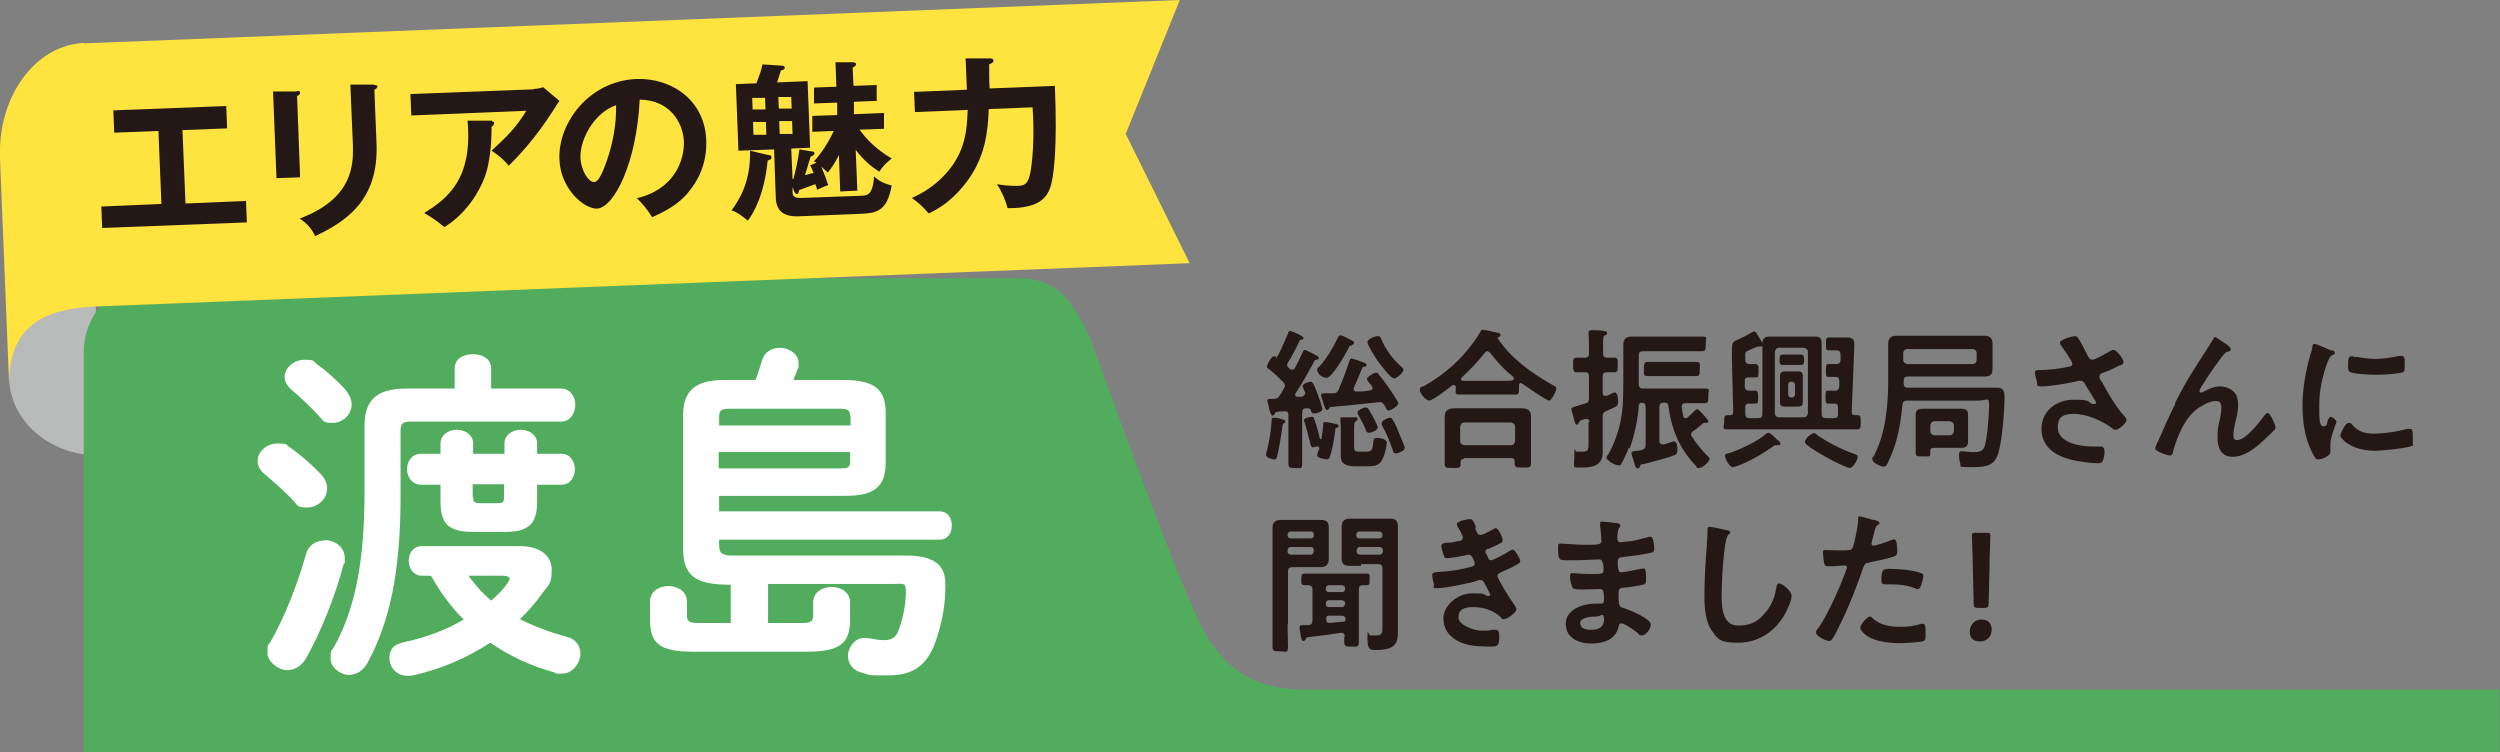 <svg xmlns="http://www.w3.org/2000/svg" id="_&#x30EC;&#x30A4;&#x30E4;&#x30FC;_1" viewBox="0 0 582.3 175.2"><rect x="0" y="0" width="582.3" height="175.2" fill="#808080" stroke="none"/><defs><style>      .st0 {        fill: #51ac5e;      }      .st1 {        fill: #2ca3da;      }      .st2 {        fill: #231815;      }      .st3 {        fill: #fff;      }      .st4 {        fill: #b9baba;      }      .st5 {        fill: #e56a8a;      }      .st6 {        fill: #ffe33f;      }      .st7 {        fill: #e67751;      }      .st8 {        display: none;      }    </style></defs><g class="st8"><rect class="st5" x="-120.7" y="-385.1" width="141.3" height="141.3"></rect><rect class="st5" x="33.4" y="-385.1" width="141.3" height="141.3"></rect><path class="st6" d="M-82.4-315.1c-.6,0-.8.5-.8,1.1v32.3c0,5.6.4,11,.4,16.6s-1.2,3.6-6.1,3.6-6-.1-6-3.5c0-5.6.4-11.1.4-16.7v-25.9c0-.2-.2-.6-.5-.6s-.4.1-.5.4c-1.7,5.1-4.1,11.9-6.5,16.5-.5,1-1.4,2.5-2.6,2.5-2,0-6-5.8-6-7.9s.2-1.5.7-2.3c5.7-9.7,10.5-23.6,13.1-34.7v-.7c0-1.8-1.2-2.3-2.6-2.4-2,0-4,.2-6,.2s-2.3-1.9-2.3-5.8v-2.2c0-2.4.2-3.6,2.3-3.6s4.7.4,7.4.2c2.4,0,3.1-1,3.4-3.4v-6.1c0-3.5,0-6.9-.5-10v-1.3c0-1.3,1-1.6,2-1.6,1.6,0,8.3.6,10.2.8.8,0,2.6,0,2.6,1.5s-.8,1.2-1.6,1.7c-1.2.8-1.3,3.1-1.3,7.1v7.9c0,2.4,1,3.3,3.4,3.4,2,0,4.7-.2,6.5-.2s2.3,1.7,2.3,4.4.5,1.5,1.4,1.5.6,0,.8-.2c9.9-7.1,19.5-16.3,26.1-26.7.5-.7.8-1.3,1.8-1.3s3.7.8,8.6,2.7c3,1.1,3.6,1.6,3.6,2.4s-.6,1-1.2,1.2c-.2,0-.5.4-.5.7v.6c6.5,7.7,18.6,17.5,27.1,23.2,1.3.8,2.9,1.7,2.9,2.9,0,2.2-3.5,5.4-5.1,6.7-1.3.8-1.7,1.7-1.7,3.1v19.4c0,3.9-2.5,4.4-5.7,4.4s-6-.1-9.1-.1h-31.3c-3,0-6,.1-9,.1s-5.9-.5-5.9-4.4.2-3.6.2-5.7v-8.1c0-6.1,0-7.1-2.5-8.2-2.2-1-4.8-3.5-5.7-5.7-.2-.6-.5-1.1-1.2-1.2h-2.5c-2.2,0-3.2.8-3.4,3.1,0,1,.2,1.3.6,2.2,3.5,5.8,7.7,11.3,12.2,16.2.6.7,1.1,1.3,1.1,2.3s-2.4,9-4.6,9-6.7-8.7-7.8-10.5c0-.2-.4-.5-.7-.5v-.3h0ZM-24.9-266.2h-25.3c-.6,0-1.8,0-1.8,1.7,0,2.5-1,2.7-5.9,2.7s-5.7,0-5.7-2.5.2-5.6.2-8.5v-21.8c0-4,2.6-4.8,6.1-4.8s5.5.2,8.4.2h22.9c2.8,0,5.5-.2,8.3-.2s6.1.7,6.1,4.7v21.9c0,2.9.2,5.7.2,8.5s-1.4,2.5-5.9,2.5-5.5-.1-5.6-2.7c0-1.6-1-1.7-1.8-1.7h-.2,0ZM-24.3-336.1h-26.6c-2.7,0-2.2-1-2.2-2.7s-.4-.7-.8-.7h-.6c-2.3,2.1-4.6,3.9-6.8,5.8-.2.2-.5.5-.5.8,0,.7.5,1,1.1,1.1H-14.6c.6,0,1.2-.4,1.2-1.1s-.2-.6-.5-.8l-6.8-5.4s-.2-.2-.5-.2c-.5,0-.7.4-.8.8,0,1.6-.5,2.3-2.2,2.3h0ZM-41-320.5c-.2-2.1-1.3-3.3-3.4-3.3h-10.1c-2,0-3.1,1.2-3.4,3.3v5.9c.2,2.1,1.3,3.1,3.4,3.4h10.1c2-.2,3.1-1.3,3.4-3.4v-5.9ZM-49.2-312.2c-.8,0-1.2-.5-1.6-1.2-.6-1.1-2.5-4.5-3.2-5.6-.2-.4-.6-.8-.6-1.3,0-1.3,4.3-2.9,5.3-2.9,1.6,0,5.4,7,5.4,8,0,1.5-4.1,3-5.3,3ZM-25.2-286.1c1.3-.1,2.2-1,2.3-2.3v-.6c0-1.3-1-2.2-2.3-2.3h-24.8c-1.4,0-2.2,1-2.3,2.3v.6c0,1.3.8,2.3,2.3,2.3h24.8ZM-52.2-276.2c0,1.3.8,2.3,2.3,2.3h24.8c1.3-.1,2.2-1,2.3-2.3v-.7c0-1.5-1-2.3-2.3-2.4h-24.8c-1.4,0-2.3,1-2.3,2.4v.7ZM-47.2-346.4c-.2.4-.4.7-.4,1.2,0,.8.6,1.1,1.3,1.2h16.9c.6,0,1.3-.5,1.3-1.2s-.2-.7-.5-1.1c-2.5-2.5-4.9-5.1-7.2-7.9-.5-.6-1.2-1.1-2-1.1s-1.4.5-2,1.1c-2.4,2.7-4.8,5.2-7.4,7.7h0ZM-34.3-314.6c.2,2.1,1.2,3.1,3.4,3.4h10.1c2-.2,3.2-1.3,3.2-3.4v-5.9c0-2.1-1.2-3.3-3.2-3.3h-10.1c-2.2,0-3.1,1.2-3.4,3.3v5.9ZM-20.9-317.7c-.8.1-1.4,1-2.3,2.5-.5,1-1.6,3.4-2.6,3.4s-5.6-1.6-5.6-3.1.4-.7.6-1.1c1-1.6,1.7-3,2.5-4.7.7-1.6,1-2.2,1.7-2.2,1.1,0,7.2,3,7.2,4.2s-1.1.8-1.4,1h-.1Z"></path><path class="st6" d="M94.7-284.8c2.4,0,3.4-1.1,3.4-3.4v-68c0-3.1-.2-6.4-.5-9.1v-1.2c0-1.5,1.1-1.7,2.3-1.7s9.8.8,11.5,1.1c1,0,2.2.4,2.2,1.6s-.6,1.1-1.6,1.8c-1.2,1-1.3,3.4-1.3,6.9v68.6c0,2.3,1,3.4,3.4,3.4h20.6c2.4,0,3.4-1.1,3.4-3.4v-47c0-3,0-6.2-.4-8.5-.1-.4-.1-.8-.1-1.2,0-1.5,1-1.7,2.2-1.7s9.8.8,11.3,1.1c.8,0,2,.4,2,1.6s-.5,1.1-1.4,1.8c-1.2,1-1.3,3.5-1.3,7.1v49.3c0,5.8.2,11.5.2,17.2s-1.2,4.1-6.3,4.1-6.4-.1-6.4-4.2v-1.2c0-2.3-1.1-3.3-3.4-3.3h-60c-2.2,0-3.2,1-3.2,3.3,0,4.7-.4,5.1-6.5,5.1s-6.6-.2-6.6-4c0-5.6.4-11.3.4-16.8v-49.3c0-3.1-.2-6.4-.5-9.1v-1.2c0-1.5,1.1-1.7,2.3-1.7s9.8.8,11.4,1.1c1,0,2.2.4,2.2,1.6s-.7,1.1-1.6,1.8c-1.2,1-1.3,3.7-1.3,7.6v46.5c0,2.3,1,3.4,3.4,3.4h20.7-.5Z"></path></g><g class="st8"><path class="st2" d="M211.1-311.1c0-.4-.2-.9-.8-.9s-.4,0-.4,0c-1.4.4-1.6.5-1.9,1.2,0,.3-.3.5-.5.5-.4,0-.6-.6-1-2.1-.2-.6-.6-2.1-.6-2.5s.6-.6,1.1-.7c.9-.2,2.2-.6,3.1-.9.9-.3,1.1-.7,1.1-1.6v-6.3c0-.8-.3-1.3-1.2-1.3h-2.5c-.8,0-1-.6-1-2.1s0-2.1,1-2.1h2.5c.9,0,1.2-.4,1.2-1.3v-2.3c0-1.2,0-2.2-.1-3.4v-.5c0-.5.4-.6.8-.6s3,.2,3.6.2,1,0,1,.6-.3.5-.6.7c-.4.3-.5,1-.5,2.5v2.9c0,.8.3,1.2,1.2,1.3h2.1c1,0,1,.5,1,2.1s0,2.1-1,2.1h-2.1c-.8,0-1.2.4-1.2,1.3v4.7c0,.2,0,.9.7.9s.3,0,.4-.1c.4-.2,2-1,2.3-1,.9,0,1,2,1,2.6,0,1.4-.2,1.4-3.4,2.8-.9.4-1.1.8-1.1,1.7v10.5c0,3.8-2.9,4.5-6,4.5s-2.3.2-2.3-3.3,0-1.3.8-1.3h1.7c1.7,0,1.6-.7,1.6-2.7v-6.1h0ZM222.7-303.6c-.5,1.3-1.5,3.7-2.3,4.9-.1.3-.3.4-.6.4-1.1,0-3.6-1.3-3.6-2.2s.2-.5.4-.8c1.3-2,2.2-4.4,2.9-6.7,1.5-4.8,1.7-9.4,1.7-14.4v-11.5c0-1.4.8-2.2,2.4-2.2h20.6c1.8,0,1.1.4,1.1,2.2s0,2.1-1.1,2.1h-17.3c-.9,0-1.3.4-1.3,1.3v8.4c0,.8.4,1.3,1.3,1.3h13c1.7,0,3.4-.1,5.1-.1s1.1.5,1.1,2.2,0,2.1-1.1,2.1h-5.6c-.6,0-1.2.3-1.2,1v.2c.1.9.3,1.8.5,2.8,0,.3.3.5.7.5s.4,0,.6-.2c.8-.7,1.4-1.3,2.2-2,.2-.1.4-.4.6-.4.5,0,3.3,3.1,3.3,3.6s-.2.4-.5.4h-.7c-.2,0-.4.1-.5.2-.8.7-2,1.6-2.8,2.2-.4.3-.7.5-.7,1s0,.4.2.7c1.2,2.1,2.8,3.8,4.5,5.6.3.3.7.6.7,1.1s-1.9,2.7-3.1,2.7-.6-.2-.8-.4c-1.1-1.1-2.5-2.8-3.4-4.2-2.7-4-4.3-8.8-4.9-13.6,0-.8-.4-1-1.1-1h-.2c-.8,0-1.3.4-1.3,1.3v10c0,.5.2,1,.8,1s.2,0,.4,0c.4,0,2.8-.9,3-.9.9,0,1,1.6,1,2.2s0,1.5-.5,1.8c-1.1.6-7.8,2.4-9.5,2.8-.7.2-.9.3-1,.6-.2.4-.4.7-.7.7-.5,0-.7-.5-.8-1-.1-.4-1.1-3.1-1.1-3.4,0-.5.4-.6,1.5-.8.4,0,.9-.2,1.6-.3.9-.3,1.2-.6,1.2-1.5v-11.1c0-.8-.3-1.2-1.2-1.3-.6,0-.8.3-.9.8-.3,4.1-1.2,8.8-2.6,12.6v-.7h0ZM232.5-324.6h-4.2c-1.4,0-1.1-.6-1.1-2s0-2.1,1.1-2.1h14.3c1.4,0,1.1.6,1.1,2.1s0,2-1.1,2h-10.1Z"></path><path class="st2" d="M260-328c.8,0,.8.4.8,1.9s0,1.8-.8,1.8h-2.1c-.8,0-1.2.3-1.2,1.2v1.6c0,.8.4,1.1,1.3,1.2h1.9c.6,0,.8.4.8,1.9s0,1.8-.8,1.8h-1.8c-.8,0-1.1.3-1.2,1.1v2.1c.1.8.5,1.2,1.3,1.2h2.5c.8,0,1.3-.4,1.3-1.2v-20.8c0-1.2.4-2,1.9-2h13.6c1.5,0,1.9.6,1.9,2.1v20.7c0,.9.4,1.2,1.3,1.2h2.3c.8,0,1.3-.3,1.3-1.2v-2c0-.8-.3-1.1-1.1-1.1h-1.9c-.6,0-.8-.4-.8-1.8s0-1.8.8-1.8h2.1c.8,0,1.2-.4,1.2-1.2v-1.6c0-.8-.3-1.1-1.1-1.2h-2.2c-.8,0-.8-.4-.8-1.8s0-1.8.8-1.8h2.3c.9,0,1.2-.4,1.3-1.2v-1.3c0-.9-.2-1.5-1.3-1.5h-2.2c-1,0-.9-.6-.9-1.8s0-1.8.9-1.8h5.4c1.4,0,2.2.4,2.2,1.9s0,.5,0,.8l-.7,19.1c0,.7.3,1,1,1h.6c1.1,0,1,.4,1,2.1s0,2.1-1,2.1h-38c-1.8,0-1-.5-1-2.1s0-2.1,1-2.1h.7c.7,0,.9-.3.9-1l-.4-15.3v-3.2c0-1.8.3-2.1,1.5-2.6,1.7-.8,2.9-1.3,4.5-2.3.2,0,.4-.2.7-.2s.6.4,1.3,1.5c0,0,.1.2.2.4.4.6,1.1,1.7,1.1,2s-.2.5-.4.5h-.9c-.3,0-2.8,1.2-3.3,1.4-.5.3-.5.6-.5,1.2v1.5c.1.8.4,1.1,1.2,1.2h2.2l-.7-.4v-.2h0ZM266.5-305.7c.3.2.8.7.8,1s-.1.4-.5.4-.1,0-.2,0h-.4c-.3,0-.6.1-.8.3-3,2.1-6.2,4.1-9.6,5.4-.6.2-1.8.8-2.4.8-1,0-2.3-2.5-2.3-3.3s.5-.6,1.4-.8c3-1,8.4-3.5,10.7-5.7.1-.1.4-.3.6-.3.4,0,1.4.9,2.1,1.7s.5.5.7.6h-.1ZM266.9-332.8c-.8,0-1.2.4-1.3,1.3v18c0,.8.5,1.2,1.3,1.2h7.2c.8,0,1.2-.4,1.3-1.2v-18c0-.8-.4-1.2-1.3-1.3h-7.2ZM269.9-327.8h-2c-.7,0-.8-.6-.8-1.6s0-1.6.9-1.6h5.4c.7,0,.9.5.9,1.6s0,1.6-.9,1.6h-3.5ZM273.9-318.5v1.8c0,.9-.6,1.2-1.4,1.2h-3.9c-.8,0-1.4-.2-1.4-1.2v-8c0-.9.6-1.2,1.4-1.2h3.9c.8,0,1.4.3,1.4,1.2v6.2h0ZM269.5-319.2c0,.5.4.8.8.9h.3c.5,0,.8-.4.9-.9v-2.9c0-.5-.4-.8-.9-.9h-.3c-.5,0-.8.3-.8.9v2.9ZM277.9-307.3c3.1,2.2,7.3,4.3,10.9,5.5.9.3,1.2.4,1.2.8,0,.9-1.4,3.3-2.3,3.3-1.7,0-13.3-6.3-13.3-7.6s2-2.6,2.6-2.6.7.3.9.5h0Z"></path><path class="st2" d="M304.5-317.3c-.9,0-1.3.4-1.3,1.3-.5,5.9-1.6,11.3-4.1,16.6-.4.9-.8,1.6-1.5,1.6s-3.3-1.1-3.3-2.1.2-.6.4-.8c3.5-6.6,4.2-15,4.2-22.3v-10.9c0-1.4.7-2.3,2.4-2.3h25.9c1.3,0,2.5.4,2.5,2.2v7.6c0,1.8-.8,2.3-2.5,2.3h-22.5c-.8,0-1.2.4-1.2,1.3v.8c0,.8.4,1.3,1.2,1.3h26.4c1.3,0,2.1.9,2.1,2.5,0,4.2-.6,12.1-1.6,16-1.2,4.6-3.7,4.7-7.9,4.7s-3.2-.2-3.4-1c-.3-.8-.4-1.7-.4-2.5s0-1.3.8-1.3,1.9.3,3.3.3,2.9,0,3.4-1.8c.8-2.4,1.2-9.2,1.2-11.8s-.4-1.3-3.2-1.3h-20.8v-.4h-.1ZM323.7-328.1c.8,0,1.2-.4,1.2-1.3v-1.9c0-.8-.4-1.2-1.2-1.2h-19.1c-.8,0-1.2.4-1.2,1.2v1.9c0,.8.4,1.2,1.2,1.3h19.1ZM322.4-307.5v2.2c0,1.4-.7,1.8-2.1,1.8h-7.4c-1.6,0-1.7.3-1.7,1.5s-.3,1.1-2.1,1.1-2.1,0-2.1-1.1v-11c0-1.5.7-1.8,2.5-1.8h10.4c1.8,0,2.5.3,2.5,1.8v5.6h0ZM311.4-308.4c0,.8.5,1.2,1.3,1.3h4.4c.8,0,1.2-.4,1.3-1.3v-1.7c0-.8-.5-1.2-1.3-1.3h-4.4c-.8,0-1.2.5-1.3,1.3v1.7Z"></path><path class="st2" d="M354.9-335.5c1,1.7,1.8,3.4,2.8,5.2.3.5.6.9,1.2.9s4-1.9,4.9-2.4c.3-.2.8-.5,1.2-.5.9,0,2.9,2.7,2.9,3.5s-.8.8-1.3,1.2c-1.6.8-2.5,1.3-4.1,1.9-.6.2-1.5.4-1.5,1.2s.4,1.2.8,1.7c1.9,3.4,3.9,7,6.5,9.8.3.3.7.8.7,1.3,0,1-2.2,3-3.2,3s-1.2-.6-1.7-.9c-2.2-1.5-6.7-3.8-10.6-3.8s-4.8,1.4-4.8,4c0,4.6,6.8,5.5,10.3,5.5s1.9,0,2.5,0c.9,0,1,.6,1,1.4s-.1,1.9-.4,2.7c-.2.6-.6.8-1.5.8-2.3,0-5.4-.4-7.7-1-4.6-1.2-8.8-3.8-8.8-9.1s4.4-8.5,9.4-8.5,3.8.5,5.6,1.3c.1,0,.3.1.5.1s.5-.1.5-.4-.2-.5-.3-.7c-1-1.5-1.7-2.7-2.6-4.3-.4-.7-.7-1.6-1.7-1.6s-.4,0-.6.1c-2.2.6-8.4,1.7-10.6,1.7s-1.2-.4-1.6-1.6c-.2-.7-.5-1.6-.5-2.4s.5-.8,1.1-.8c2.9,0,6.2-.4,8.9-1,.5,0,1.1-.3,1.1-.9s-2.8-4.7-3.3-5.4c-.1-.2-.3-.4-.3-.7,0-.9,3.7-1.8,4.3-1.8s.9.3,1.1.8l-.2-.3h0Z"></path><path class="st2" d="M383.3-316.6c3.3-6.6,5.4-9.7,9.3-15.8.7-1.1,1.3-2,1.8-3.1,0-.2.4-.7.7-.7s2.1,1.3,2.5,1.7c.4.3,2.1,1.4,2.1,1.9s-.4.7-.8.7-.8.2-1.2.6c-.9,1-2.1,2.6-2.8,3.7-.6.8-4.5,6.5-4.5,7.1s.2.4.4.4.6-.2.8-.3c1.5-.8,3-1.5,4.7-1.5s4,.9,4.7,2.6c.4.8.5,1.9.5,2.8,0,1.5-.3,2.9-.6,4.3-.3,1.2-.7,3.2-.7,4.4s.3,1.7,1.2,1.7c2.5,0,6.7-5.4,8.1-7.4.2-.3.5-.6.9-.6.8,0,2.3,3.5,2.3,4.2s-.3.7-.5,1c-1,1-2.1,2.1-3.1,3-2.5,2.2-5.5,4.7-9,4.7s-4.5-2.7-4.5-5.5.3-3.5.6-5.2c.2-1.2.5-2.4.5-3.6s-.4-2.1-1.7-2.1-2.8.6-3.8,1.3c-1.9,1-3.3,2.3-4.6,4.1-1.8,2.4-3.4,6.5-4.1,9.4-.1.6-.2,1.4-1,1.4s-4.3-1.3-4.3-2.1.8-1.9.8-2c1.7-3.8,3.3-7.5,5.1-11.2h.2Z"></path><path class="st2" d="M429.3-332.1c.4,0,.9.3.9.8s-.2.3-.6.6c-.8.4-.9.8-1.4,1.9-1.6,4-2.5,8.4-2.5,12.7s.2,6.3,1.2,6.3,1-1.3,1.2-1.7c.3-.6.5-1.1.9-1.1s1.6.9,1.6,1.4-1.8,4.5-1.8,6.5,0,1.5.2,1.9v.7c0,1.1-2.5,2.2-3.5,2.2s-1.3-1-1.9-2.2c-2.1-4.2-2.7-9-2.7-13.7s.9-9.8,2.3-14.8c.2-.8.4-1.5.6-2.2,0-.4.2-1,.7-1s4.1,1.6,4.7,1.9v-.2h0ZM434.8-310.8c1.9,2.4,3.8,3.1,6.8,3.1s6.6-.5,9.8-1.4c.2,0,.7-.2.9-.2.7,0,.8,1.1.8,3.3s0,1.3-.5,1.7c-1.3.7-8.8,1.3-10.6,1.3-7.2,0-10.2-3.8-10.2-4.5s1.6-3.8,2.4-3.8.4.2.6.4h0ZM436.4-330.3c1.8.4,4,.7,5.9.7s4.6-.4,6.8-.9h.8c.6,0,.8.5.9,1.1,0,.8.2,1.6.2,2.4s0,1.3-.9,1.5c-1.8.4-5.6.6-7.5.6s-6.9-.3-7.8-.9c-.5-.3-.4-1.3-.4-1.7,0-2.1.2-2.8.9-2.8s.8,0,1.2.2h0v-.2h-.1Z"></path><path class="st2" d="M211.9-251.6c0,2.2.1,4.4.1,6.6s-.5,1.4-2.3,1.4-2.3,0-2.3-1.4v-35c0-1.4.7-2.3,2.4-2.3h11.7c1.7,0,2.4.5,2.4,2.2v9.2c0,1.4-.7,2.2-2.4,2.2h-8.4c-.9,0-1.3.4-1.3,1.3v15.9h.1ZM212.7-278.9c-.5,0-.8.4-.9.9v.3c0,.5.4.9.9.9h5.9c.5,0,.8-.3.8-.9v-.3c0-.5-.3-.9-.8-.9h-5.9ZM211.9-272.9c0,.5.4.8.9.8h5.9c.5,0,.8-.4.8-.8v-.4c0-.5-.3-.9-.8-.9h-5.9c-.5,0-.8.4-.9.9v.4ZM228.7-248.1c0-.6-.3-1-.9-1s-.1,0-.2,0c-3.2.4-6.3.8-9.5,1.3-.5,0-.6.2-.9.6-.1.2-.4.4-.6.4-.5,0-.6-.6-.9-2.1,0-.4-.2-.8-.3-1.3v-.7c0-.6.4-.6,1.7-.6h.9c.9,0,1.2-.4,1.2-1.3v-9.1c0-.8-.3-1.2-1.2-1.2h-1.1c-1.1,0-1.1-.4-1.1-1.7s0-1.7,1.1-1.7h18.1c1.3,0,1.1.4,1.1,1.7s0,1.7-1.1,1.7-.6,0-.9,0c-.9,0-1.2.4-1.2,1.2v15.6c0,1.5-.6,1.2-2.1,1.2s-2.1,0-2.1-1.3v-1.7h0ZM224-263.2c-.5,0-.8.4-.9.9v.2c0,.5.3.9.9.9h3.9c.5,0,.8-.3.8-.9v-.2c0-.5-.4-.8-.8-.9h-3.9ZM224-258.7c-.5,0-.8.4-.9.9v.3c0,.5.3.8.9.8h3.9c.5,0,.8-.4.8-.8v-.3c0-.5-.4-.8-.8-.9h-3.9ZM224.2-254.1c-.8,0-1.1.3-1.1,1.1h0c0,.8.3,1.1,1,1.1,1.3-.1,2.6-.2,4-.4.4,0,.6-.2.7-.7,0-.9-.4-1.2-1.3-1.2h-3.3,0ZM233.5-268.7h-3.4c-1.7,0-2.4-.5-2.4-2.2v-9.2c0-1.4.7-2.2,2.4-2.2h11.7c1.7,0,2.4.5,2.4,2.3v31.4c0,1.3-.1,3.2-1.7,4.1-1.2.7-3.3.8-4.7.8s-2.5.3-2.5-3.3.2-.9.9-.9h1.8c1.9,0,1.8-1.1,1.8-2.3v-17.5c0-.9-.4-1.3-1.3-1.3h-5v.3h0ZM233-278.9c-.5,0-.8.4-.9.9v.3c0,.5.4.9.9.9h6c.5,0,.8-.3.8-.9v-.3c0-.5-.4-.8-.8-.9h-6ZM232.1-272.9c0,.5.4.8.9.8h6c.5,0,.8-.4.8-.8v-.4c0-.5-.4-.8-.8-.9h-6c-.5,0-.8.4-.9.9v.4Z"></path><path class="st2" d="M267-280c.4,1,.6,2,1.5,2s2.8-1.2,3.4-1.5c.3-.1.8-.4,1.1-.4.8,0,2,2.7,2,3.5s-.5.8-.9,1.1c-1,.6-2.1,1-3.2,1.5-.4.2-1,.3-1,.9s.1.5.2.7c.5,1.3.8,1.8,1.3,1.8.9,0,4.4-2,5.3-2.6.3-.2.8-.5,1.1-.5.8,0,2.3,2.8,2.3,3.4s-1,1.1-1.9,1.6c-1.2.6-2.4,1.1-3.6,1.6-.5.2-1.3.4-1.3,1.2s3.7,6.7,4.5,7.8c.4.5,1.1,1.3,1.1,1.9,0,1-2.6,2.9-3.6,2.9s-.5-.1-.7-.4c-2.1-2.1-5.3-3.2-8.2-3.2s-4.4.7-4.4,3,4.6,3.9,7,3.9,1.8,0,2.7-.2h1.3c.9,0,1.1.8,1.1,2.1,0,2.8-.4,2.9-2.5,2.9s-5.9,0-8.6-1.2c-3.1-1.2-5.4-3.7-5.4-7.2s4-7.3,8.5-7.3,2.9.3,4.4.8h.4c.2,0,.4-.2.4-.4s-1.4-2.8-1.7-3.3c-.3-.5-.5-1.1-1.2-1.1s-.4,0-.6.1c-2.3.7-9.6,2.2-11.9,2.2s-.9-.4-1.2-1.1c-.2-.7-.5-2-.5-2.7s.8-.8,2-.8c3.2-.2,6.4-.7,9.5-1.5.4-.1,1-.4,1-.9s-.8-2.6-1.7-2.6-1.1.2-1.4.3c-1.1.2-4,.8-5.1.8s-.8-.3-1-.8c-.3-.6-.8-2.2-.8-2.9s1.2-.9,1.8-.9c1.5,0,2.1-.2,3.4-.4.6,0,1.2-.3,1.2-1s-1-2.3-1.3-2.7c-.2-.3-.5-.9-.5-1.2,0-.9,3.1-1.6,3.9-1.6s1.2.7,1.8,2.4h0Z"></path><path class="st2" d="M307.8-281.4c1.2.1,1.8.2,1.8.7,0,.9-.8,0-.9,3.7,0,.6.1,1.3.9,1.3s1.9-.3,2.2-.3c1.4-.2,3.5-.7,4.9-1,.4,0,1.3-.4,1.7-.4,1,0,1.1,2.9,1.1,3.7s-.4,1-1.3,1.2c-2.3.5-5.1.9-7.5,1.2-.9.1-2,0-2,1.3s0,1.8.2,2.4c0,.3.2.7.7.7,1.1,0,4.6-.8,5.7-1.1.3,0,.6-.2.9-.2.6,0,.8,1,.8,2.7s0,1.9-.9,2.1c-1.2.3-3.3.6-4.6.8-1.7.2-2.6.2-2.6,1.4,0,4.6.2,4.3,2.1,4.9,1.5.5,7.4,3,7.4,4.6s-1.5,3.3-2.5,3.3-1-.4-1.4-.7c-.8-.6-3.8-2.7-4.6-2.7s-.8.7-.9,1c-.9,3.8-4.5,5-8.1,5s-7.5-1.7-7.5-5.8,4.9-5.9,8.6-5.9,1.6,0,1.8,0c.8,0,.8-.8.8-1.3,0-1.4,0-3.1-1-3.1s-3.4.2-5.4.2-2.7,0-3-.8c-.4-.8-.6-2.3-.6-3.1s.1-.9.8-.9,3,.2,4.7.2h2c1.7,0,2.3-.1,2.3-1.1s0-3.1-1.2-3.1-5.1.2-7.6.2h-1.3c-1.2,0-2.3,0-2.6-.4-.4-.7-.5-2.5-.5-3.3s0-1.3.8-1.3,4.7.4,6.9.4c3.9,0,5,0,5-1.1s-.3-3.7-.4-4.5v-.7c0-.4.3-.5.7-.5.7,0,2.8.3,3.6.4h0ZM297.9-251.7c0,1.5,2,1.8,3.2,1.8,2.1,0,3.8-.6,3.8-3s-1.1-.8-2.1-.8-4.9.1-4.9,2.1h0Z"></path><path class="st2" d="M341-279.3c.3,0,.9.2.9.6s-.3.4-.5.7c-1.6,1.2-2,15.3-2,17.9s0,8.9,4.7,8.9,6.4-1.9,8.4-4.3c1.5-1.9,2.4-4.2,2.7-6.6.1-.7.2-1.5.9-1.5,1,0,3.7,2.3,3.7,3.6s-1.2,4.1-1.8,5.2c-2.7,5-7.8,8.5-13.6,8.5s-6-1.1-7.9-3.4c-2-2.7-2.2-7-2.2-10.3s.1-7.1.4-10.6c.1-2.1.5-6.3.5-8.2v-.5c0-.7,0-1.1.7-1.1s4.2.8,5,1.1h0Z"></path><path class="st2" d="M384.3-282.3c.4.1,1.7.4,1.7.9s-.3.4-.4.4c-.7.4-.7.6-1,1.6-.1.5-1.1,3.8-1.1,4,0,.4.3.7.7.7.8,0,4.3-1.3,5.2-1.7.3-.1.6-.2.9-.2.9,0,.9,2.7.9,3.4s0,1.4-.8,1.6c-2.2.7-5,1.3-7.3,1.7-1.3.3-1.4.5-1.8,1.7-2,6-5.3,14.2-8.3,19.7-.6,1.1-.9,1.7-1.6,1.7s-3.8-1.4-3.8-2.4.5-1.1.8-1.5c2.8-4,6.2-11.8,7.9-16.5,0-.3.4-.9.4-1.2s-.4-.7-.8-.7-2.6.2-4,.2-1.6,0-1.9-.8c-.2-.6-.4-2.6-.4-3.3s.1-.8.7-.8,2.3.2,4.2.2c2.9,0,3.5,0,3.9-.7.5-.9,1.6-6.8,1.7-8.1,0-.7,0-1.1.5-1.1s3.4.9,3.9,1.1h-.2ZM383.6-253.5c2,2.2,5.4,2.6,8.1,2.6s4.2-.2,6.3-.9h.4c.8,0,.8,1,.8,2.8s0,1.9-.5,2.2c-.8.4-5.9.6-7,.6-2.9,0-7.1-.4-9.6-2-.7-.5-2.2-1.6-2.2-2.5s2.1-3.3,2.8-3.3.6.4.8.6h.1ZM389.1-267.9c2.4,0,6.7.4,9,1.3.4.1.6.4.6.9s-.5,2.5-.9,3.1c-.2.4-.4.6-.8.6s-.6,0-.9-.2c-2.2-.9-4.7-1.1-7.1-1.1s-1.1,0-1.7,0c-.9,0-1.1-.2-1.1-1,0-3.8.8-3.6,2.9-3.6h0Z"></path><path class="st2" d="M418.8-250c0,1.8-1.2,3.4-3.4,3.4s-3-1.2-3-2.9,1.2-3.5,3.3-3.5,3.1,1.3,3.1,3h0ZM414.9-256.4c-1.1,0-1.3-.2-1.4-1.3l-.3-11c0-2.9-.3-7.9-.3-8.8s.3-.9,1.3-.9h2.9c1,0,1.3.2,1.3.9s-.2,5.9-.3,9.1l-.3,10.7c0,1.1-.3,1.3-1.4,1.3h-1.5Z"></path></g><g class="st8"><rect class="st1" x="-120.7" y="-384.9" width="141.3" height="141.3"></rect><rect class="st1" x="33.4" y="-384.9" width="141.3" height="141.3"></rect><path class="st6" d="M-48.9-279.6c0,2.3,1,3.3,3.4,3.3h25.8c4.8,0,9.7-.2,14.5-.2s2.6,1.5,2.6,5.7,0,5.7-2.6,5.7c-4.8,0-9.7-.2-14.5-.2h-71c-4.9,0-9.7.2-14.6.2s-2.6-1.5-2.6-5.7,0-5.7,2.6-5.7c4.9,0,9.7.2,14.6.2h25.8c2.4,0,3.4-1,3.4-3.3v-13.4c0-2.4-1-3.4-3.4-3.4h-15.2c-4.6,0-9,.2-13.5.2s-2.8-1.3-2.8-5.4,0-5.6,2.8-5.6c4.6,0,9,.2,13.5.2H-30.3c4.4,0,9-.2,13.4-.2s2.8,1.5,2.8,5.4,0,5.6-2.8,5.6c-4.6,0-9-.2-13.4-.2h-15.2c-2.4,0-3.4,1-3.4,3.4v13.4ZM-48.6-360.7c.2,2.4,1.1,3.3,3.4,3.3h19.9c4.4,0,8.9-.2,13.3-.2s6.8.8,6.8,5v13c0,2.8-2,2.7-6,2.7s-6.3,0-6.3-2.5v-3.6c0-2.3-1.1-3.3-3.2-3.3h-14.3c-2.3,0-3.4,1.1-3.4,3.4v12.2c0,4.1,1.7,4.4,5.3,4.4h7.8c3.8,0,4.8-1.3,5.6-5.6.4-1.9.6-2.9,2.5-2.9s9,1.1,9,4.2-2.2,8.5-3.8,11c-2.9,4.4-6.3,4.2-10.9,4.2h-14.6c-7.8,0-12.9-.6-12.9-9.1s0-3.4,0-5.1v-13.4c0-2.3-1.1-3.4-3.4-3.4h-12.1c-.5,0-.7.2-.7.6s.2.5.4.5l1.9.7c2.5,1,4.4,1.6,4.4,3s-1.2,1.3-1.9,1.6c-1.4.5-1.7,1.1-2.3,2.4-3.1,7.4-9.2,13.8-15.8,18.3-3.5,2.4-8.9,5.7-12.7,7.1-1.7.6-5.6,2.3-7.1,2.3-2.6,0-5.9-5.4-5.9-8.5s1.2-1.9,3.8-2.8c10.2-3.3,23.1-11.5,26.5-22.1,0-.4.2-.7.2-1,0-1.6-1.2-2.1-2.5-2.2h-12.2c-2.4,0-3.4,1.1-3.4,3.4v.4c0,1.7.2,3.6.2,5.3,0,2.8-2,2.7-6.1,2.7s-6.2,0-6.2-2.8.2-3.5.2-5.2v-9.8c0-4.4,3.2-5.1,8.9-5.1s6.9.2,11.3.2h19.8c2.3,0,3.2-1,3.4-3.3,0-2.1-.2-4.5-.5-6.5v-1.2c0-1.7,1.2-1.9,2.5-1.9s7.4.5,9.5.7c2.3.2,4.4.2,4.4,1.9s-.7,1.3-1.4,1.8c-1.3,1-1.4,2.7-1.4,4.2v1h.2-.2Z"></path><path class="st6" d="M89.6-320.1h3.4c4,0,8.3-.4,11.6-.4s2.5,1.5,2.5,6.1,0,5.9-2.5,5.9-7.4-.4-11.6-.4h-4c-1.2.1-2.5.4-2.5,1.8s.2,1.3.6,2.1c4.9,9.2,11.5,17.8,19,24.9.7.7,1.7,1.6,1.7,2.7,0,2.2-5.5,7.6-7.7,7.6s-4.4-3.3-5.5-4.5c-4.2-4.7-7.7-10-10.7-15.6-.2-.5-.6-.8-1.2-.8s-1.1.5-1.4,1.1c-4.8,11-11.9,18.8-21.4,25.8-1.1.7-2.8,1.9-4,1.9-2.2,0-7.1-6.3-7.1-8.4s1.9-2.4,3.8-3.7c11-7.6,18.8-18.2,20.8-31.7,0-2.2-.8-2.9-3-3.1h-5.4c-4.1,0-8.4.4-11.6.4s-2.5-1.7-2.5-5.9,0-6.1,2.5-6.1,7.7.4,11.6.4h6.2c2.2,0,3.4-1,3.4-3.1v-12.2c0-2.5-.8-3.4-3.4-3.4s-3,.5-4.2,2.4c-1.2,2.5-6.8,13.2-9.5,13.2s-8-3.5-8-5.7,1.4-2.8,1.9-3.5c7.4-10.9,13.2-23.5,16.2-36.4,0-.7.4-1.7,1.4-1.7s5,1.1,6.1,1.3c1,.2,1.8.5,2.6.7,2.9.7,4.1,1,4.1,2.2s-1.2,1.6-1.9,1.9c-1.8.6-1.9,1.1-3,4.1-.5,1.6-1.2,3.8-2.4,7v1c0,1.6,1.1,1.9,2.4,2.1h12.9c3.8,0,7.8-.2,11.3-.2s2.8,1.3,2.8,6.1,0,5.8-2.8,5.8-7.4-.4-11.3-.2c-2.4,0-3.2,1-3.5,3.3v12.3c.2,2.2,1.1,3.1,3.2,3.1l.3-.2h-.2ZM126.1-275.6c-2.2,0-3.1,1-3.2,3.3v4.1c0,3.3-1.4,3.1-6.2,3.1s-6.5.1-6.5-3c0-4.8.4-9.6.4-14.4v-55.4c0-3.6-.2-7.4-.2-11.1s2.5-6.2,7.1-6.2h29.5c4.4,0,7.1,1.1,7.1,6.2s-.1,7.4-.1,11.1v54.2c0,4.7.2,9.4.2,14.3s-1.6,3.1-6.2,3.1-6.1.1-6.1-3.1.1-1.9.1-2.9c-.1-2.3-1.1-3.3-3.2-3.3h-12.8,0ZM138.8-287.2c2-.2,3.2-1.3,3.2-3.4v-49.1c0-2.1-1.2-3.1-3.2-3.4h-12.7c-2.2.2-3.4,1.3-3.4,3.4v49.1c0,2.1,1.2,3.1,3.4,3.4h12.7Z"></path></g><g class="st8"><rect class="st7" x="-120.7" y="-385" width="141.3" height="141.3"></rect><rect class="st7" x="33.4" y="-385" width="141.3" height="141.3"></rect><path class="st6" d="M-50.5-336.3c0,2.3,1,3.1,3.4,3.4h19.9c4.8,0,9.6-.4,14.4-.4s3,1.6,3,6.3,0,6.5-3,6.5c-4.8,0-9.6-.2-14.4-.2h-19.9c-2.4,0-3.4,1-3.4,3.4v35.2c0,2.3,1,3.4,3.4,3.4h26.1c5,0,10.1-.4,15.1-.4s3.1,1.5,3.1,6.2,0,6.7-3.1,6.7c-5,0-10.1-.4-15.1-.4h-68.2c-5,0-10.1.4-15.1.4s-3-1.7-3-6.4,0-6.4,3-6.4c5,0,10.1.4,15.1.4h21.9c2.4,0,3.4-1.1,3.4-3.4v-75.4c0-3.4-.2-6.9-.5-9.6v-1.2c0-1.5,1.1-1.7,2.3-1.7s9.6.7,11.6,1c1,0,3,.2,3,1.7s-.5,1.1-1.4,1.8c-1.3,1-1.4,3.5-1.4,7.4v21.8h-.2Z"></path><path class="st6" d="M77.3-329.3c0,24-.7,41.4-13.3,62.6-1.7,2.9-2.4,4-4.1,4s-9.2-3.4-9.2-6.3.5-1.5,1-2.1c12.6-17.4,13.5-37.5,13.5-58.3v-25.4c0-2.9,0-5.9-.4-8.7v-1.2c0-1.5,1.1-1.8,2.3-1.8,2.2,0,9.5.5,11.5.8.8,0,1.9.4,1.9,1.5s-.7,1.1-1.6,1.6c-1.6,1.1-1.7,2.1-1.7,7.3v26.1h0ZM99.3-346.8c0-3.4,0-7-.5-10.2v-1.2c0-1.5,1-1.6,2.2-1.6s9.8.5,11.3.6c.8,0,2,.4,2,1.6s-.6,1-1.4,1.7c-1.4,1.1-1.3,3.3-1.3,7.3v55.6c0,5.4.2,10.9.2,16.3s-1.3,4.1-6.3,4.1-6.5,0-6.5-4,.4-11,.4-16.5v-53.7h0ZM135-356.3c0-3,0-6.2-.4-8.8-.1-.4-.1-.8-.1-1.2,0-1.5,1.1-1.6,2.2-1.6,2,0,8.3.4,10.5.5,1.1,0,3.1,0,3.1,1.6s-.7,1.2-1.4,1.7c-1.3,1-1.4,3.5-1.4,7.6v72.3c0,6.3.2,12.6.2,18.9s-1.3,3.9-6.5,3.9-6.5-.1-6.5-3.9c0-6.3.2-12.6.2-18.9v-72h0Z"></path></g><path class="st4" d="M2.1,88.2c.4,10.3,10.1,18.3,21.6,17.8l-1.5-37.3c-11.5.5-20.5,9.2-20.1,19.5Z"></path><g><path class="st2" d="M297.3,83c.2,0,.2,0,.4-.2.8-1.7,1.6-3.4,2.3-5.1.1-.4.2-.6.5-.6s3.1,1.1,3.1,1.6-.2.3-.4.4c-.3,0-.5,0-.6.5-.8,1.7-1.7,3.4-2.7,5,0,0-.1.2-.1.4s.1.4.2.5.2.2.4.4c.2.2.3.2.6.2s.5-.2.6-.4c.7-1.2,1.2-2.4,1.8-3.6.1-.3.2-.6.5-.6s1.1.5,1.8.8c.3.2.6.3.7.4.2,0,.8.4.8.7s-.3.3-.5.4c-.4,0-.5,0-.6.4-1.4,2.6-2.8,5.1-4.4,7.5v.3c0,.3.2.4.5.4h1.1c.4-.2.7-.4.7-.8s0-.2-.1-.4c-.1-.2-.5-1.1-.5-1.3,0-.5,1.4-1,1.9-1s.9,1,1.8,3.4c.2.5.9,2.6.9,3,0,.6-1.3,1-1.9,1s-.6-.2-.7-.6-.4-.6-.8-.6h-.4c-.7,0-.9.4-.9,1.1v11.6c0,1.6-.3,1.2-1.6,1.2s-1.6,0-1.6-1.1v-11.3c0-.5-.2-.8-.8-.8h-.1c-.6,0-1.3,0-1.9.2-.2,0-.3,0-.4.4-.1.2-.2.4-.5.4s-.5-.6-.8-1.6c0-.4-.2-.8-.3-1.4,0,0-.1-.3-.1-.5,0-.4.3-.4,1-.4h.5c.7,0,1-.2,1.4-.8.4-.6.7-1.1,1-1.7.1-.2.2-.4.2-.6s-.2-.6-.4-.8c-1.4-1.4-1.8-1.8-3.4-3.1-.2,0-.4-.3-.4-.5,0-.5,1-2.4,1.6-2.4s.4,0,.5.3c.1,0,.2,0,.3,0l-.2-.4ZM298.6,97.7c.5,0,.8.2.8.5s-.3.3-.4.4c-.2,0-.2.4-.3.6-.1,1.3-.9,5.8-1.2,7-.1.4-.2.8-.7.8s-1.9-.4-1.9-1,.1-.7.2-1c.5-1.9,1-5.1,1.1-7.1,0-.2,0-.6.4-.6s1,0,1.9.3h.1ZM306.9,104h-.2c-.2,0-.6.2-.8.2-.5,0-.6-.4-.8-1.3,0-.2-.1-.4-.2-.7-.3-1.2-.6-2.5-1-3.7,0-.2-.2-.4-.2-.6,0-.5,1.2-.8,1.7-.8s.6,0,.7.5c.5,1.3,1,3.1,1.3,4.5,0,0,.1.2.2.2s.2,0,.2-.2c.2-1,.3-2.1.4-3.1,0-.5,0-.7.5-.7s1.9.3,2.2.4c.3,0,.9.2.9.5s-.2.4-.4.4c-.4,0-.4.3-.4.7-.2,1.6-.7,4.8-1.3,6.2-.1.3-.3.5-.6.5s-2.3-.3-2.3-.9.4-1.3.5-1.6c0-.4-.2-.5-.4-.5h0ZM314.8,80.5c-.4,0-.5,0-.7.6-.6,1.2-3.8,6.9-5.1,6.9s-2.2-1.2-2.2-1.8.3-.6.5-.8c1.9-2.2,3-4.1,4.3-6.7.1-.2.2-.6.6-.6s1.3.5,1.7.7c.8.4,1.5.7,1.5,1s-.2.5-.5.5v.2ZM321.2,93.7h-.3c-3.6.4-7.3.8-10.9,1.1-.2,0-.3,0-.4.3-.1.2-.2.4-.5.4s-.5-.5-.7-1.1c-.1-.4-.7-2.2-.7-2.4,0-.4.5-.4,1.1-.4h1.7c.7,0,1-.2,1.3-.9,1-2.3,1.7-4.2,2.5-6.6,0-.2.2-.6.5-.6s2.3.7,2.7.9c.2,0,.8.3.8.6s-.3.4-.5.4-.4,0-.5.3c-.7,1.6-1.3,3.2-2,4.7v.3c0,.2.2.5.6.5s2.1,0,3.3-.3c.3,0,.5-.2.5-.5s-.3-.7-.6-1c-.4-.5-.7-.9-.7-1.1,0-.5,1.6-1.5,2.1-1.5s.5.2.6.4c.8.9,1.6,2,2.3,3,.4.6,2.3,3.3,2.3,3.8s-1.7,1.6-2.2,1.6-.5-.2-.8-.8c-.1-.2-.2-.3-.3-.5-.3-.4-.6-.7-1.1-.7h0ZM318.1,105.2c1.5,0,1.6-.4,1.8-2.4,0-.5.2-.8.8-.8s2.3.2,2.3,1.1-.6,3.5-1.3,4.4c-.8,1.1-2,1.1-3.2,1.1h-2.7c-1.6,0-3.5-.2-3.5-2.3s0-1.1,0-1.6v-4.5c0-.8,0-1.5-.1-2.3v-.3c0-.4.2-.4.5-.4.5,0,2.3,0,2.9,0s.6,0,.6.4-.1.3-.3.4c-.5.4-.5.8-.5,2.1v4c0,1.1.4,1.1,1.3,1.1h1.4ZM318.8,100.8c-.4,0-.6-.3-.8-1-.5-1.1-1-2.1-1.6-3.1-.1,0-.2-.4-.2-.6,0-.6,1.4-1.2,1.9-1.2s.7.4,1,1c.4.6,1.8,3.1,1.8,3.6,0,.8-1.6,1.3-1.9,1.3h-.2ZM324.6,88.1c-.7,0-3.1-3.2-3.6-3.9-.5-.7-2.5-3.8-2.5-4.5s1.7-1.4,2.4-1.4.7.4,1,1.1c1.1,2.3,2.4,4.1,4.3,5.8.2.2.7.6.7.9,0,.7-1.6,2.1-2.3,2.1h0ZM325.1,105.6c-.5,0-.6-.4-.7-.8-.7-1.9-1.4-3.8-2.4-5.5-.1-.2-.2-.5-.2-.7,0-.6,1.4-1.3,1.9-1.3s.5.2.7.5c.5.8,1,1.8,1.3,2.7.2.6,1.5,3.4,1.5,3.8,0,.7-1.5,1.3-2.1,1.3h0Z"></path><path class="st2" d="M339,90.1c0-.2-.1-.4-.4-.4s-.2,0-.3,0c-.8.7-4.6,3.6-5.4,3.6s-2.2-1.7-2.2-2.5.6-.7,1-.9c3.9-2.2,7.5-5.1,10.2-8.5.9-1.1,2.2-2.8,2.9-4.1.1-.2.2-.5.6-.5s2.8.6,3.4.7c.3,0,.7.2.7.5s-.2.4-.4.5c-.1,0-.2,0-.2.2v.2c3.1,4.6,7.7,7.9,12.6,10.7.7.4,1,.5,1,.9,0,.6-1.1,2.8-1.7,2.8s-5.3-3.3-6.2-3.9c-.1,0-.2-.2-.4-.2-.3,0-.4.3-.4.6v.7c0,.8,0,1.4-.7,1.4h-13.3c-1.1,0-.7-.8-.7-1.6v-.4h-.1ZM341,106.9c-.6,0-.8.2-.8.8v.4c0,1-.5.9-1.9.9s-1.8,0-1.8-.9v-11c0-1.7,1-2,2.5-2h15.2c1.5,0,2.4.3,2.4,1.9v11c0,.9-.5.9-1.9.9s-1.9,0-1.9-.9v-.5c0-.5-.2-.8-.8-.8h-11v.2ZM351.9,103.7c.6,0,.9-.4,1-1v-3.3c0-.6-.4-.9-1-1h-10.8c-.6,0-.9.4-1,1v3.3c0,.6.4.9,1,1h10.8ZM346.5,81.8c-.2,0-.4,0-.6.3-1.7,2.2-3.5,4-5.5,5.9-.1,0-.1.2-.1.3,0,.2.2.4.4.4h9c2.3,0,2.9,0,2.9-.5s-.4-.6-.9-1.1c-.1,0-.2-.2-.4-.3-1.5-1.3-3-3.1-4.3-4.7-.1,0-.3-.3-.6-.3h.1Z"></path><path class="st2" d="M370.2,98.3c0-.4-.1-.7-.6-.7s-.3,0-.4,0c-1.1.3-1.3.4-1.5.9,0,.2-.2.4-.4.4-.4,0-.5-.5-.8-1.7-.1-.5-.5-1.6-.5-1.9s.5-.5.8-.6c.7-.2,1.8-.5,2.4-.7.7-.2.9-.5.9-1.3v-5c0-.7-.2-1-.9-1h-2c-.7,0-.8-.5-.8-1.7s0-1.7.8-1.7h2c.7,0,.9-.3.9-1v-1.8c0-.9,0-1.8-.1-2.7v-.4c0-.4.3-.5.7-.5s2.4,0,2.8.2c.3,0,.8,0,.8.5s-.2.4-.5.5c-.4.2-.4.8-.4,1.9v2.3c0,.7.2,1,.9,1h1.7c.8,0,.8.4.8,1.7s0,1.7-.8,1.7h-1.7c-.7,0-1,.3-1,1v3.8c0,.2,0,.7.6.7s.2,0,.4,0c.4-.2,1.6-.8,1.8-.8.7,0,.8,1.6.8,2.1,0,1.1-.2,1.1-2.7,2.2-.7.3-.9.6-.9,1.3v8.4c0,3-2.3,3.5-4.8,3.5s-1.8.2-1.8-2.7,0-1,.6-1h1.4c1.3,0,1.3-.6,1.3-2.1v-4.9l.2.2ZM379.4,104.2c-.4,1.1-1.2,2.9-1.8,3.9-.1.2-.2.3-.5.3-.9,0-2.9-1.1-2.9-1.8s.2-.4.3-.6c1-1.6,1.7-3.5,2.3-5.3,1.2-3.8,1.3-7.4,1.3-11.4v-9.1c0-1.1.6-1.8,1.9-1.8h12c1.5,0,2.9,0,4.4,0s.9.4.9,1.7,0,1.7-.9,1.7c-1.5,0-2.9,0-4.4,0h-9.3c-.7,0-1,.3-1,1v6.7c0,.7.3,1,1,1h10.3c1.3,0,2.7,0,4.1,0s.8.4.8,1.7,0,1.7-.8,1.7h-4.5c-.5,0-.9.2-.9.8h0c.1.9.2,1.6.4,2.3,0,.2.2.4.5.4s.3,0,.5-.2c.6-.5,1.1-1,1.7-1.6.1,0,.3-.3.5-.3.4,0,2.6,2.5,2.6,2.8s-.2.4-.4.4h-.5c-.2,0-.3,0-.4.2-.6.5-1.6,1.3-2.2,1.7-.3.2-.5.4-.5.8s0,.4.2.5c1,1.7,2.2,3,3.5,4.4.2.2.6.5.6.8,0,.5-1.5,2.1-2.4,2.1s-.5,0-.6-.3c-.9-.9-2-2.2-2.7-3.3-2.2-3.1-3.4-7-3.9-10.8,0-.6-.3-.8-.9-.8h-.2c-.7,0-1,.3-1,1v7.9c0,.4.2.8.7.8s.2,0,.3,0c.3,0,2.2-.7,2.4-.7.7,0,.8,1.3.8,1.7s0,1.2-.4,1.4c-.9.5-6.2,1.9-7.5,2.2-.6,0-.7.2-.8.5-.2.4-.3.5-.5.5-.4,0-.6-.4-.7-.8-.1-.3-.8-2.5-.8-2.7,0-.4.3-.5,1.2-.6.3,0,.7,0,1.2-.2.7-.2.9-.5.9-1.2v-8.8c0-.7-.2-.9-.9-1-.5,0-.6.2-.7.7-.2,3.2-1,6.9-2.1,9.9h-.2ZM387.1,87.6h-3.3c-1.1,0-.9-.5-.9-1.6s0-1.7.9-1.7,2.2,0,3.3,0h4.7c1.1,0,2.2,0,3.3,0s.8.5.8,1.7,0,1.6-.8,1.6h-8Z"></path><path class="st2" d="M408.9,84.9c.7,0,.7.3.7,1.5s0,1.5-.6,1.5h-1.7c-.6,0-1,.2-.9.9v1.3c0,.6.4.9,1,.9h1.5c.5,0,.6.4.6,1.5s0,1.5-.6,1.5h-1.5c-.6,0-.9.2-.9.9v1.6c.1.7.4.9,1.1.9h1.9c.7,0,1-.3,1-1v-16.4c0-.9.4-1.6,1.5-1.6h10.8c1.2,0,1.5.5,1.5,1.6v16.4c0,.7.3,1,1,1h1.8c.7,0,1-.2,1-.9v-1.6c0-.6-.2-.9-.8-.9h-1.5c-.5,0-.6-.3-.6-1.5s0-1.5.6-1.5h1.6c.7,0,.9-.3,1-1v-1.3c0-.6-.2-.9-.8-.9h-1.7c-.6,0-.6-.3-.6-1.5s0-1.5.6-1.5h1.8c.7,0,1-.3,1-1v-1c0-.7-.1-1.2-1-1.2h-1.7c-.8,0-.7-.5-.7-1.5s0-1.5.7-1.5h4.2c1.1,0,1.7.3,1.7,1.5s0,.4,0,.6l-.6,15.2c0,.6.2.8.8.8h.5c.8,0,.8.4.8,1.6s0,1.7-.8,1.7h-30.2c-1.5,0-.8-.4-.8-1.7s0-1.6.8-1.6h.6c.5,0,.7-.2.7-.8l-.3-12.1v-2.5c0-1.4.2-1.7,1.2-2.1,1.3-.6,2.3-1.1,3.5-1.8.1,0,.4-.2.5-.2.3,0,.5.3,1,1.2,0,0,.1.2.2.3.3.5.8,1.3.8,1.6s-.1.4-.4.4-.2,0-.3,0c-.1,0-.2,0-.4,0s-2.2.9-2.6,1.1-.4.5-.4.9v1.2c.1.6.3.9,1,.9h1.7l-.3.3ZM414.1,102.5c.2.2.6.6.6.8s-.1.4-.4.4-.1,0-.2,0h-.4c-.2,0-.5,0-.6.2-2.4,1.7-4.9,3.2-7.6,4.3-.5.2-1.5.6-1.9.6-.8,0-1.8-2-1.8-2.6s.4-.5,1.1-.7c2.4-.8,6.7-2.8,8.5-4.5.1,0,.3-.2.5-.2.4,0,1.1.7,1.7,1.3s.4.4.5.5h0ZM414.4,81c-.6,0-.9.4-1,1v14.2c0,.6.4,1,1,1h5.7c.6,0,.9-.4,1-1v-14.2c0-.6-.4-.9-1-1h-5.7ZM416.7,85h-1.6c-.6,0-.6-.5-.6-1.2s0-1.2.7-1.2h4.3c.6,0,.7.4.7,1.2s0,1.2-.7,1.2h-2.8ZM419.9,92.4v1.4c0,.7-.5.9-1.1.9h-3.1c-.7,0-1.1-.2-1.1-.9v-6.3c0-.7.5-1,1.1-1h3.1c.7,0,1.1.2,1.1,1v4.9ZM416.5,91.9c0,.4.3.6.7.7h.2c.4,0,.6-.3.7-.7v-2.3c0-.4-.3-.6-.7-.7h-.2c-.4,0-.7.2-.7.7v2.3ZM423.2,101.3c2.4,1.7,5.8,3.4,8.6,4.4.7.2.9.3.9.7,0,.7-1.1,2.6-1.8,2.6-1.3,0-10.5-5-10.5-6s1.6-2.1,2.1-2.1.5.2.7.4h0Z"></path><path class="st2" d="M444.2,93.3c-.7,0-1,.3-1.1,1-.4,4.6-1.2,8.9-3.2,13.1-.3.7-.6,1.3-1.2,1.3s-2.6-.9-2.6-1.7.2-.5.3-.7c2.8-5.2,3.4-11.9,3.4-17.7v-8.6c0-1.1.6-1.8,1.9-1.8h20.5c1,0,1.9.4,1.9,1.8v5.9c0,1.4-.6,1.8-1.9,1.8h-17.8c-.7,0-1,.3-1,1v.6c0,.7.3,1,1,1h20.9c1.1,0,1.6.7,1.6,2,0,3.3-.5,9.6-1.3,12.7-.9,3.6-2.9,3.8-6.3,3.8s-2.5,0-2.7-.8c-.2-.6-.3-1.3-.3-1.9s0-1,.6-1,1.5.2,2.7.2,2.3,0,2.7-1.5c.6-1.9,1-7.3,1-9.4s-.4-1.1-2.5-1.1h-16.6ZM459.4,84.8c.6,0,1-.4,1-1v-1.5c0-.6-.4-1-1-1h-15.1c-.6,0-1,.4-1,1v1.5c0,.6.4.9,1,1h15.1ZM458.4,101.2v1.7c0,1.1-.6,1.4-1.6,1.4h-5.9c-1.3,0-1.3.2-1.3,1.2s-.2.8-1.7.8-1.7,0-1.7-.9v-8.8c0-1.2.6-1.4,2-1.4h8.2c1.4,0,2,.2,2,1.4v4.5h0ZM449.6,100.4c0,.6.4.9,1,1h3.5c.6,0,.9-.4,1-1v-1.3c0-.6-.4-.9-1-1h-3.5c-.6,0-.9.4-1,1v1.3Z"></path><path class="st2" d="M484.2,79c.8,1.3,1.5,2.7,2.2,4.1.2.4.5.7,1,.7s3.2-1.5,3.9-1.9c.2-.2.7-.4,1-.4.7,0,2.3,2.1,2.3,2.8s-.6.7-1.1.9c-1.2.6-1.9,1-3.3,1.5-.5.2-1.2.3-1.2,1s.4.9.6,1.3c1.5,2.7,3.1,5.6,5.1,7.8.2.2.6.6.6,1,0,.8-1.8,2.3-2.5,2.3s-.9-.5-1.3-.7c-1.7-1.2-5.3-3-8.4-3s-3.8,1.1-3.8,3.2c0,3.6,5.4,4.4,8.1,4.4s1.5,0,2,0,.8.5.8,1.1-.1,1.5-.4,2.2c-.2.5-.5.6-1.2.6-1.8,0-4.3-.4-6.1-.8-3.7-.9-7-3-7-7.2s3.5-6.8,7.5-6.8,3,.4,4.4,1c.1,0,.2,0,.4,0s.4,0,.4-.3-.1-.4-.2-.5c-.8-1.2-1.3-2.2-2.1-3.4-.3-.6-.6-1.2-1.3-1.2s-.3,0-.5,0c-1.7.5-6.7,1.3-8.4,1.3s-1-.3-1.3-1.3c-.2-.6-.4-1.3-.4-1.9s.4-.6.8-.6c2.3,0,4.9-.3,7.1-.8.4,0,.8-.2.8-.7s-2.2-3.7-2.7-4.3c-.1-.2-.2-.4-.2-.6,0-.7,2.9-1.5,3.4-1.5s.7.2.9.6h.1Z"></path><path class="st2" d="M506.6,93.9c2.6-5.2,4.3-7.7,7.4-12.5.5-.8,1-1.6,1.5-2.4,0-.2.3-.5.5-.5s1.6,1.1,2,1.3c.4.2,1.6,1.1,1.6,1.5s-.3.5-.6.6c-.4,0-.6.2-.9.5-.7.8-1.6,2.1-2.2,2.9-.5.7-3.6,5.2-3.6,5.7s.2.4.4.4.5,0,.6-.2c1.2-.6,2.4-1.2,3.8-1.2s3.1.7,3.8,2.1c.3.7.4,1.5.4,2.2,0,1.2-.2,2.3-.5,3.4-.2,1-.6,2.5-.6,3.5s.2,1.3.9,1.3c2,0,5.3-4.3,6.4-5.8.2-.2.4-.5.7-.5.6,0,1.8,2.8,1.8,3.3s-.2.6-.4.8c-.8.8-1.6,1.6-2.5,2.4-1.9,1.8-4.4,3.7-7.1,3.7s-3.5-2.2-3.5-4.4.2-2.8.5-4.1c.2-1,.4-1.9.4-2.9s-.3-1.6-1.3-1.6-2.2.5-3,1c-1.5.8-2.6,1.8-3.6,3.2-1.4,1.9-2.7,5.1-3.3,7.4-.1.5-.2,1.1-.8,1.1s-3.4-1-3.4-1.6.6-1.5.6-1.6c1.3-3,2.6-5.9,4.1-8.9h-.1Z"></path><path class="st2" d="M543.1,81.6c.3,0,.7.2.7.6s0,.2-.5.5c-.6.3-.7.6-1.1,1.5-1.2,3.1-2,6.7-2,10.1s0,5,1,5,.8-1,1-1.4c.2-.5.4-.8.7-.8s1.3.7,1.3,1.1-1.4,3.5-1.4,5.1,0,1.2,0,1.5v.5c0,.9-2,1.7-2.8,1.7s-1-.8-1.5-1.7c-1.7-3.4-2.2-7.2-2.2-10.9s.7-7.8,1.8-11.7c.2-.6.4-1.2.5-1.8,0-.3,0-.8.5-.8s3.3,1.3,3.8,1.5h.1ZM547.5,98.5c1.5,1.9,3,2.5,5.4,2.5s5.2-.4,7.8-1.1c.2,0,.5,0,.7,0,.6,0,.6.8.6,2.7s0,1.1-.4,1.3c-1,.5-7,1.1-8.4,1.1-5.7,0-8.1-3-8.1-3.5s1.2-3,1.9-3,.4.2.5.3v-.2ZM548.8,83.1c1.5.3,3.2.5,4.6.5s3.6-.3,5.4-.7c.2,0,.4,0,.6,0,.5,0,.6.4.7.8,0,.6,0,1.3,0,1.9s0,1-.7,1.2c-1.4.3-4.5.5-5.9.5s-5.5-.2-6.2-.7c-.4-.2-.4-1-.4-1.4,0-1.7.2-2.2.7-2.2s.6,0,.9.2h.2Z"></path><path class="st2" d="M299.9,145.4c0,1.8.1,3.5.1,5.2s-.4,1.1-1.8,1.1-1.8,0-1.8-1.1v-27.7c0-1.1.5-1.8,1.9-1.8h9.3c1.3,0,1.9.4,1.9,1.8v7.4c0,1.1-.6,1.8-1.9,1.8h-6.6c-.7,0-1,.3-1,1v12.6-.3ZM300.6,123.8c-.4,0-.6.3-.7.7v.2c0,.4.3.7.7.7h4.7c.4,0,.7-.2.7-.7v-.2c0-.4-.2-.7-.7-.7h-4.7ZM299.9,128.5c0,.4.3.6.7.7h4.7c.4,0,.6-.3.7-.7v-.4c0-.4-.2-.7-.7-.7h-4.7c-.4,0-.6.3-.7.7v.4ZM313.2,148.2c0-.5-.2-.8-.7-.8s-.1,0-.2,0c-2.5.4-5,.7-7.5,1-.4,0-.5.2-.7.5-.1.2-.3.4-.5.4-.4,0-.5-.5-.7-1.6,0-.3-.1-.7-.2-1.1v-.5c0-.5.4-.5,1.3-.5h.7c.7,0,1-.4,1-1.1v-7.2c0-.6-.2-.9-.9-1h-.9c-.8,0-.8-.3-.8-1.3s0-1.4.8-1.4h14.3c1,0,.8.3.8,1.4s0,1.3-.8,1.3-.5,0-.7,0c-.7,0-1,.3-1,1v12.3c0,1.2-.5,1-1.7,1s-1.7,0-1.7-1v-1.3h.1ZM309.5,136.3c-.4,0-.6.3-.7.7v.2c0,.4.2.7.7.7h3.1c.4,0,.7-.2.7-.7v-.2c0-.4-.3-.6-.7-.7h-3.1ZM309.5,139.8c-.4,0-.6.3-.7.7v.2c0,.4.2.7.7.7h3.1c.4,0,.6-.3.7-.7v-.2c0-.4-.3-.6-.7-.7h-3.1ZM309.7,143.4c-.6,0-.8.2-.8.8h0c0,.6.2.9.8.9,1.1-.1,2.1-.2,3.2-.3.4,0,.5-.2.5-.5,0-.7-.4-.9-1-.9h-2.7ZM317.1,131.8h-2.7c-1.3,0-1.9-.4-1.9-1.8v-7.4c0-1.1.6-1.8,1.9-1.8h9.3c1.3,0,1.9.4,1.9,1.8v24.8c0,1-.1,2.5-1.4,3.3-1,.6-2.6.7-3.7.7s-2,.2-2-2.7.2-.7.7-.7h1.4c1.5,0,1.4-.9,1.4-1.8v-13.8c0-.7-.3-1-1-1h-4v.4ZM316.6,123.8c-.4,0-.6.3-.7.7v.2c0,.4.3.7.7.7h4.7c.4,0,.7-.2.7-.7v-.2c0-.4-.3-.6-.7-.7h-4.7ZM316,128.5c0,.4.3.6.7.7h4.7c.4,0,.6-.3.7-.7v-.4c0-.4-.3-.6-.7-.7h-4.7c-.4,0-.6.3-.7.7v.4Z"></path><path class="st2" d="M343.6,123c.3.8.5,1.6,1.2,1.6s2.2-.9,2.7-1.2c.2,0,.6-.4.9-.4.6,0,1.6,2.2,1.6,2.8s-.4.6-.7.8c-.8.5-1.7.8-2.5,1.2-.4,0-.8.2-.8.7s.1.4.2.5c.4,1,.6,1.5,1.1,1.5s3.5-1.6,4.2-2.1c.2-.1.6-.4.8-.4.6,0,1.8,2.2,1.8,2.7s-.8.8-1.5,1.2c-.9.5-1.9.9-2.8,1.3-.4.2-1,.4-1,1s2.9,5.3,3.6,6.2c.3.4.8,1.1.8,1.5,0,.8-2.1,2.3-2.9,2.3s-.4-.1-.6-.3c-1.7-1.7-4.2-2.5-6.5-2.5s-3.5.6-3.5,2.4,3.6,3.1,5.5,3.1,1.4,0,2.2-.2h1c.7,0,.8.6.8,1.6,0,2.2-.4,2.3-2,2.3s-4.7,0-6.8-.9c-2.5-1-4.2-2.9-4.2-5.7s3.1-5.8,6.7-5.8,2.3.2,3.5.6h.4c.2,0,.3-.1.3-.3s-1.1-2.2-1.3-2.6c-.2-.4-.4-.8-1-.8s-.3,0-.5.1c-1.8.6-7.6,1.8-9.4,1.8s-.7-.4-.9-.9c-.2-.6-.4-1.6-.4-2.2s.6-.6,1.6-.7c2.5-.1,5.1-.5,7.5-1.2.4-.1.8-.3.8-.7s-.6-2.1-1.3-2.1-.8.2-1.1.2c-.9.2-3.2.6-4,.6s-.6-.2-.8-.6c-.2-.5-.6-1.8-.6-2.3s.9-.7,1.4-.7c1.2,0,1.6-.2,2.7-.4.5,0,.9-.2.9-.8s-.8-1.8-1-2.2-.4-.7-.4-.9c0-.7,2.5-1.2,3.1-1.2s.9.6,1.4,1.9l-.2.2Z"></path><path class="st2" d="M376,121.8c.9,0,1.4.2,1.4.6,0,.7-.6,0-.7,2.9,0,.5.1,1,.7,1s1.5-.2,1.8-.2c1.1,0,2.8-.5,3.9-.8.3,0,1-.3,1.3-.3.8,0,.9,2.3.9,2.9s-.3.8-1,.9c-1.8.4-4,.7-5.9.9-.7.1-1.6,0-1.6,1.1s0,1.4.2,1.9c0,.2.1.6.6.6.8,0,3.6-.6,4.5-.8.2,0,.5-.1.7-.1.5,0,.6.8.6,2.1s0,1.5-.7,1.7c-1,.2-2.7.5-3.6.6-1.3.1-2.1.1-2.1,1.1,0,3.7.1,3.4,1.7,3.9,1.2.4,5.8,2.4,5.8,3.6s-1.2,2.6-2,2.6-.8-.3-1.1-.6c-.6-.5-3-2.2-3.7-2.2s-.6.5-.7.8c-.7,3-3.5,3.9-6.4,3.9s-5.9-1.3-5.9-4.6,3.9-4.7,6.8-4.7,1.2,0,1.5,0c.6,0,.6-.6.6-1,0-1.1,0-2.4-.8-2.4s-2.7.1-4.2.1-2.1,0-2.4-.6-.5-1.8-.5-2.5.1-.7.6-.7,2.4.2,3.8.2h1.6c1.3,0,1.8-.1,1.8-.9s0-2.5-1-2.5-4.1.2-6,.2h-1.1c-1,0-1.8,0-2.1-.3-.4-.5-.4-1.9-.4-2.6s0-1,.6-1,3.7.3,5.5.3c3.1,0,4,0,4-.9s-.2-2.9-.3-3.5v-.6c0-.4.2-.4.5-.4.5,0,2.2.2,2.8.3h0ZM368.1,145.3c0,1.2,1.6,1.4,2.5,1.4,1.6,0,3-.5,3-2.4s-.8-.7-1.7-.7-3.9.1-3.9,1.6h.1Z"></path><path class="st2" d="M402.3,123.5c.2,0,.7.2.7.5s-.2.4-.4.5c-1.2.9-1.6,12.1-1.6,14.2s0,7,3.8,7,5.1-1.5,6.7-3.4c1.2-1.5,1.9-3.3,2.2-5.2.1-.6.2-1.2.7-1.2.8,0,2.9,1.8,2.9,2.9s-1,3.2-1.5,4.1c-2.1,4-6.2,6.8-10.8,6.8s-4.8-.8-6.2-2.7c-1.6-2.1-1.8-5.6-1.8-8.1s.1-5.6.3-8.4c.1-1.6.4-5,.4-6.5v-.4c0-.5,0-.9.5-.9s3.3.6,4,.8h0Z"></path><path class="st2" d="M436.5,121.1c.3,0,1.3.4,1.3.7s-.2.3-.3.4c-.5.3-.6.5-.8,1.2-.1.4-.8,3-.8,3.2,0,.3.2.5.5.5.6,0,3.4-1,4.1-1.3.2,0,.5-.2.7-.2.7,0,.7,2.2.7,2.7s0,1.1-.7,1.3c-1.7.6-4,1-5.8,1.4-1,.2-1.1.4-1.5,1.4-1.6,4.8-4.2,11.2-6.6,15.6-.5.8-.7,1.3-1.3,1.3s-3-1.1-3-1.9.4-.9.6-1.2c2.2-3.2,4.9-9.3,6.3-13.1,0-.2.3-.7.3-.9,0-.4-.3-.5-.6-.5s-2.1.2-3.2.2-1.3,0-1.5-.6c-.1-.5-.3-2.1-.3-2.6s.1-.6.5-.6,1.8.1,3.3.1c2.3,0,2.8,0,3.1-.6.4-.7,1.3-5.4,1.3-6.4s0-.9.4-.9,2.7.7,3.1.8h.2ZM436.1,143.9c1.6,1.7,4.2,2.1,6.4,2.1s3.3-.2,5-.7h.4c.6,0,.6.8.6,2.2s0,1.5-.4,1.8c-.6.3-4.6.5-5.5.5-2.3,0-5.6-.3-7.6-1.6-.6-.4-1.7-1.3-1.7-2s1.6-2.6,2.2-2.6.5.3.6.5v-.2ZM440.4,132.5c1.9,0,5.3.3,7.1,1,.3.1.5.3.5.7s-.4,2-.7,2.5c-.1.3-.3.5-.6.5s-.5,0-.7-.2c-1.8-.7-3.7-.9-5.6-.9s-.9,0-1.3,0c-.7,0-.9-.2-.9-.8,0-3,.6-2.8,2.3-2.8h0Z"></path><path class="st2" d="M463.9,146.7c0,1.4-1,2.7-2.7,2.7s-2.4-.9-2.4-2.3,1-2.8,2.7-2.8,2.4,1,2.4,2.4h0ZM460.8,141.6c-.9,0-1.1-.2-1.1-1.1l-.2-8.7c0-2.3-.2-6.3-.2-7s.2-.7,1-.7h2.3c.8,0,1,0,1,.7s-.2,4.6-.2,7.2l-.2,8.5c0,.9-.2,1.1-1.1,1.1h-1.3Z"></path></g><path class="st0" d="M582.3,160.6h-278.5c-11.3,0-18.4-4.4-23.7-14.2-6.1-11.3-26.2-67.8-26.2-67.8-4-7.9-6.8-13.8-17.1-13.8H36.9c-9.6,0-17.4,7.8-17.4,17.4v93h562.7v-14.6Z"></path><g><path class="st3" d="M74.8,110.5c1,1.1,1.4,2.3,1.4,3.3,0,2.4-2.2,4.4-4.6,4.4s-2.2-.4-3.1-1.4c-2-2.2-5-4.8-6.8-6.3-1.2-1-1.7-2-1.7-3.1,0-2.2,2.1-4.1,4.6-4.1s1.9.2,2.9.9c2.4,1.6,5.3,4.2,7.3,6.3ZM75.6,125.8c2.4,0,4.7,1.6,4.7,4.2s0,.8-.2,1.2c-2,7.7-5.5,16.3-8.8,22.1-1.1,2-2.9,2.8-4.5,2.8s-4.5-1.7-4.5-4.1.2-1.6.7-2.5c3.2-5.5,6.3-13.4,8.3-20.5.6-2.1,2.4-3.1,4.2-3.1h.1ZM80.5,90.9c1,1.1,1.4,2.3,1.4,3.3,0,2.4-2.1,4.3-4.4,4.3s-2.1-.4-3.1-1.5c-2-2.2-4.6-4.6-6.5-6.2-1.1-1-1.6-2-1.6-3,0-2.1,2.1-4,4.6-4s2,.3,2.9,1c2.4,1.7,5,4.1,6.8,6.1h-.1ZM130.7,90.5c2.2,0,3.3,2,3.3,3.8s-1.1,3.9-3.3,3.9h-34.9c-2,0-2.5.4-2.5,2.1v15.2c0,17.7-2.5,29.3-7.7,38.9-1.1,2-2.8,2.8-4.4,2.8s-4.2-1.5-4.2-3.8.2-1.7.8-2.7c4.6-8.3,7.1-19,7.1-35.9v-15.6c0-6,2.8-8.7,9.8-8.7h11.2v-4.7c0-2.3,2.1-3.3,4.3-3.3s4.2,1.1,4.2,3.3v4.7h16.3ZM121,127.2c4.8,0,7.5,2.2,7.5,5.5s-.6,3.3-1.9,5.1c-1.6,2.3-3.4,4.4-5.5,6.4,3.3,1.7,7.1,3.1,11.1,4.2,2,.5,3,2.2,3,3.9s-1.5,4.6-4.3,4.6-1,0-1.5-.2c-5.5-1.5-10.6-3.8-15.2-7-5.5,3.6-11.8,6.3-18.4,7.7h-1c-2.4,0-4.1-2-4.1-4.1s1-3.2,3.3-3.7c5.2-1.1,10-2.9,14-5.3-3-3-5.5-6.4-7.6-10.2h-2.1c-2,0-3.1-1.7-3.1-3.5s1.1-3.4,3.1-3.4c0,0,22.7,0,22.7,0ZM98.1,112.9c-2.1,0-3.3-1.8-3.3-3.6s1.1-3.6,3.3-3.6h4.5v-2.4c0-2.1,2-3.2,3.8-3.2s3.8,1.1,3.8,3.2v2.4h7.3v-2.4c0-2.1,2-3.2,3.8-3.2s3.8,1.1,3.8,3.2v2.4h5.7c2,0,3.1,1.8,3.1,3.6s-1.1,3.6-3.1,3.6h-5.7v4c0,5.3-2.1,7-7.7,7h-7.1c-5.6,0-7.7-1.7-7.7-7v-4h-4.5ZM109.2,134.2c1.5,2.1,3.3,4.1,5.2,5.7,1.5-1.3,2.9-2.7,3.9-4.2.2-.3.4-.7.4-.9,0-.4-.6-.7-1.5-.7h-8ZM110.2,115.7c0,1.1.2,1.5,1.6,1.5h4c1.4,0,1.6-.3,1.6-1.5v-2.9h-7.3v2.9h.1Z"></path><path class="st3" d="M170.3,136.2h-.2c-8.5,0-11-2.3-11-8.6v-30.7c0-5.6,2.5-8.4,9.6-8.4h7.3c.5-1.4,1-2.9,1.5-4.6.6-2,2.4-2.9,4.2-2.9s4.3,1.3,4.3,3.5,0,.9-.2,1.4c-.3.9-.7,1.8-1,2.6h11.6c7.6,0,9.9,2.4,9.9,7.7v11.6c0,6.7-4.1,7.7-9.9,7.7h-28.9v3.6h51.3c2,0,2.9,1.6,2.9,3.3s-.9,3.3-2.9,3.3h-51.3v1.3c0,1.8.6,2.4,3.2,2.4h40.2c6.9,0,9.3,2.3,9.3,6.7s-.5,7.8-2,12.5c-2,6.4-5.5,8.7-11.2,8.7s-4,0-6.1-.6c-2.4-.5-3.4-2.3-3.4-4s1.5-4.1,3.7-4.1.5,0,.8,0c1.8.3,2.7.5,3.9.5,1.9,0,2.9-.7,3.5-2.6,1.1-3,1.6-6.3,1.6-8.6s-.6-1.9-2.5-1.9h-29.6v9.1h8c2.1,0,2.5-.5,2.5-1.9v-2.9c0-2.4,2.2-3.6,4.3-3.6s4.3,1.2,4.3,3.6v4c0,5.7-2.4,7.5-10.4,7.5h-25.8c-8.1,0-10.4-1.8-10.4-7.5v-4.2c0-2.4,2.2-3.6,4.3-3.6s4.3,1.2,4.3,3.6v3.1c0,1.4.4,1.9,2.5,1.9h7.7v-9.1.2ZM198,96.8c0-1.3-.7-1.6-2.2-1.6h-25.9c-2,0-2.4.5-2.4,1.9v2h30.6v-2.3h-.1ZM195.8,109.1c1.5,0,2.2-.2,2.2-1.5v-2.3h-30.6v3.8h28.4Z"></path></g><path class="st6" d="M19.6,10C8.2,10.5-.5,22.4,0,36.7v.2l2.1,51.9c.2-13.4,9-16.9,19.9-17.4h0l255.1-10.1-14.9-30.1,12.6-31.2L19.6,10.1h0Z"></path><g><path class="st2" d="M43.2,47.4l14.1-.6.2,5-33.7,1.3-.2-5,14-.6-.7-17-10.3.4-.2-5.2,26.3-1,.2,5.2-10.4.4.7,17h0Z"></path><path class="st2" d="M69.1,21.2c.5,0,.8,0,.8.4s-.4.6-.7.8l.7,18.9-5.5.2-.8-20.2h5.5,0ZM87.1,19.8c.6,0,.8.1.8.3,0,.5-.5.7-.7.8l.5,12.6c.5,13-6.9,18-14.3,21.5-.7-1.6-1.9-3-3.6-4.1,12.6-4.7,12.5-12.8,12.4-17.1l-.6-14.1h5.5,0Z"></path><path class="st2" d="M124.3,20.7c.7,0,1.5-.1,2.2-.4l3.8,3.2c-.4.6-.6.8-1.3,2-4.6,7.2-8.6,11.2-10.5,13.1-.9-1.1-2-2.2-4-3.5,3.8-3.5,5.6-5.3,8.1-9.3l-26.8,1.1-.2-5,28.8-1.1h-.1ZM114.5,28.3c.3,0,.6,0,.6.4s-.4.7-.6.8c0,4.1-.4,8.3-1.5,11.5-1.3,3.6-4.4,8.8-9.5,11.9-1.8-1.5-2.7-2.1-4.7-3.3,5.7-3.5,11.3-8.1,10.1-21.5h5.7v.2Z"></path><path class="st2" d="M148.2,46.2c9.1-2.1,11.2-9.1,11.1-13.2-.2-4.5-3.3-9.7-10.3-9.8-.7,14.6-5.9,25.2-10,25.4-3,0-8.5-4.6-8.7-11.6-.3-8.3,6.8-18.1,17.9-18.6,8.3-.3,16,5,16.3,14.3.2,5.8-2.2,9.7-4.1,12-2.5,3.1-5.7,4.6-8.5,5.9-1.2-1.9-2-2.9-3.6-4.5h0ZM135.2,36.6c.1,3.3,2,5.9,3.2,5.8,1.1,0,2.1-2.7,2.7-4.3,2.5-6.8,2.4-11.8,2.4-13.6-5.2,1.8-8.4,8-8.3,12.1h0Z"></path><path class="st2" d="M179,36.1c.5,0,.7.3.7.5,0,.5-.3.6-.9.8-.8,8.1-3.3,12.2-4.6,14-1.6-1.3-2.7-2.1-3.8-2.4,1.5-2.1,4.5-6.3,4.3-13.9l4.2,1h.1ZM189.6,37.6c2.5-2.8,4-5.8,4.6-7.1l-5,.2v-3.7c-.1,0,5.8-.2,5.8-.2v-2.9c-.1,0-5.4.2-5.4.2v-3.7c-.1,0,5.2-.2,5.2-.2l-.2-5.7h4c.5,0,.8.2.8.5s-.5.6-.8.8l.2,4.2,5.4-.2v3.7c.1,0-5.3.2-5.3.2v2.9c.1,0,7-.3,7-.3v3.7c.1,0-5.7.2-5.7.2.6.8,2.9,4.1,7.5,6.7-1.4,1.2-1.9,1.6-2.9,3.1-1.6-1-3.6-2.6-5.5-5.1l.4,9.5-4,.2-.3-8.5c-1,2.1-1.9,3.2-2.6,4.1-.2-.2-1.1-1-1.5-1.4,1,2.5,1.1,2.7,1.6,4.3-.8.3-1.7.7-2.6,1.1,0-.3-.2-.8-.4-1.3-.8.3-3.1,1.1-3.8,1.4,0,.7-.3.9-.5.9s-.4-.2-.6-.6l-.4-1v1c0,1,.2,1.6,2.3,1.5l13.6-.5c1.7,0,2.8-.4,3.1-4.5,1.1,1,2.1,1.6,4.1,2.1-1.1,6.1-3.6,6.4-7.1,6.6l-15,.6c-2.7,0-4.8-1-4.9-4.3l-.4-11.3-8.3.3-.6-15.5,4.8-.2c.9-2.4,1.1-3,1.4-4.4l4.5.3c.4,0,.7.2.7.5s-.3.5-.9.6c-.1.4-.8,2.4-.9,2.8l7.1-.3.6,15.5-4.4.2.3,7.1h.2c.4-1.5,1.1-4.4,1.4-6.9l3,.5c.2,0,.5,0,.5.4s-.3.5-.9.8c-.2.7-1.1,3.7-1.3,4.3,1.3-.4,1.5-.4,2-.5-.2-.5-.5-1.3-.8-1.8l1.5-.6-.4-.2h-.2ZM178.2,22.8h-3c0,.1.1,2.7.1,2.7h3c0-.1-.1-2.7-.1-2.7ZM178.4,28.4h-3c0,.1.1,3,.1,3h3c0-.1-.1-3-.1-3ZM181.4,25.3h3c0-.1-.1-2.7-.1-2.7h-3c0,.1.1,2.7.1,2.7ZM181.6,31.2h3c0-.1-.1-3-.1-3h-3c0,.1.1,3,.1,3Z"></path><path class="st2" d="M230.5,13.6c.2,0,.9,0,.9.5s-.4.6-1,.9c0,1.6,0,3.9.1,5.6l15.2-.6c.6,14.5-.2,21.5-1.2,24-1.2,3.2-4.3,4.5-9.8,4.5-.5-1.9-1.4-4-2.5-5.6,2.2.4,4.3.4,4.7.4,2.1,0,2.7-.8,3.2-3.7.6-3.8.8-9.6.4-14.6l-10.2.4c-.2,4.8-.6,11.1-5.4,17.3-.8,1-3.8,4.9-8.6,7-1.6-1.8-1.8-2-3.9-3.6,6.1-2.7,8.8-6.7,9.6-7.8,2.8-4.2,3.2-7.8,3.4-12.7l-12.3.5-.2-4.7,12.3-.5c-.2-5.1-.2-5.7-.3-7.3h5.6Z"></path></g></svg>